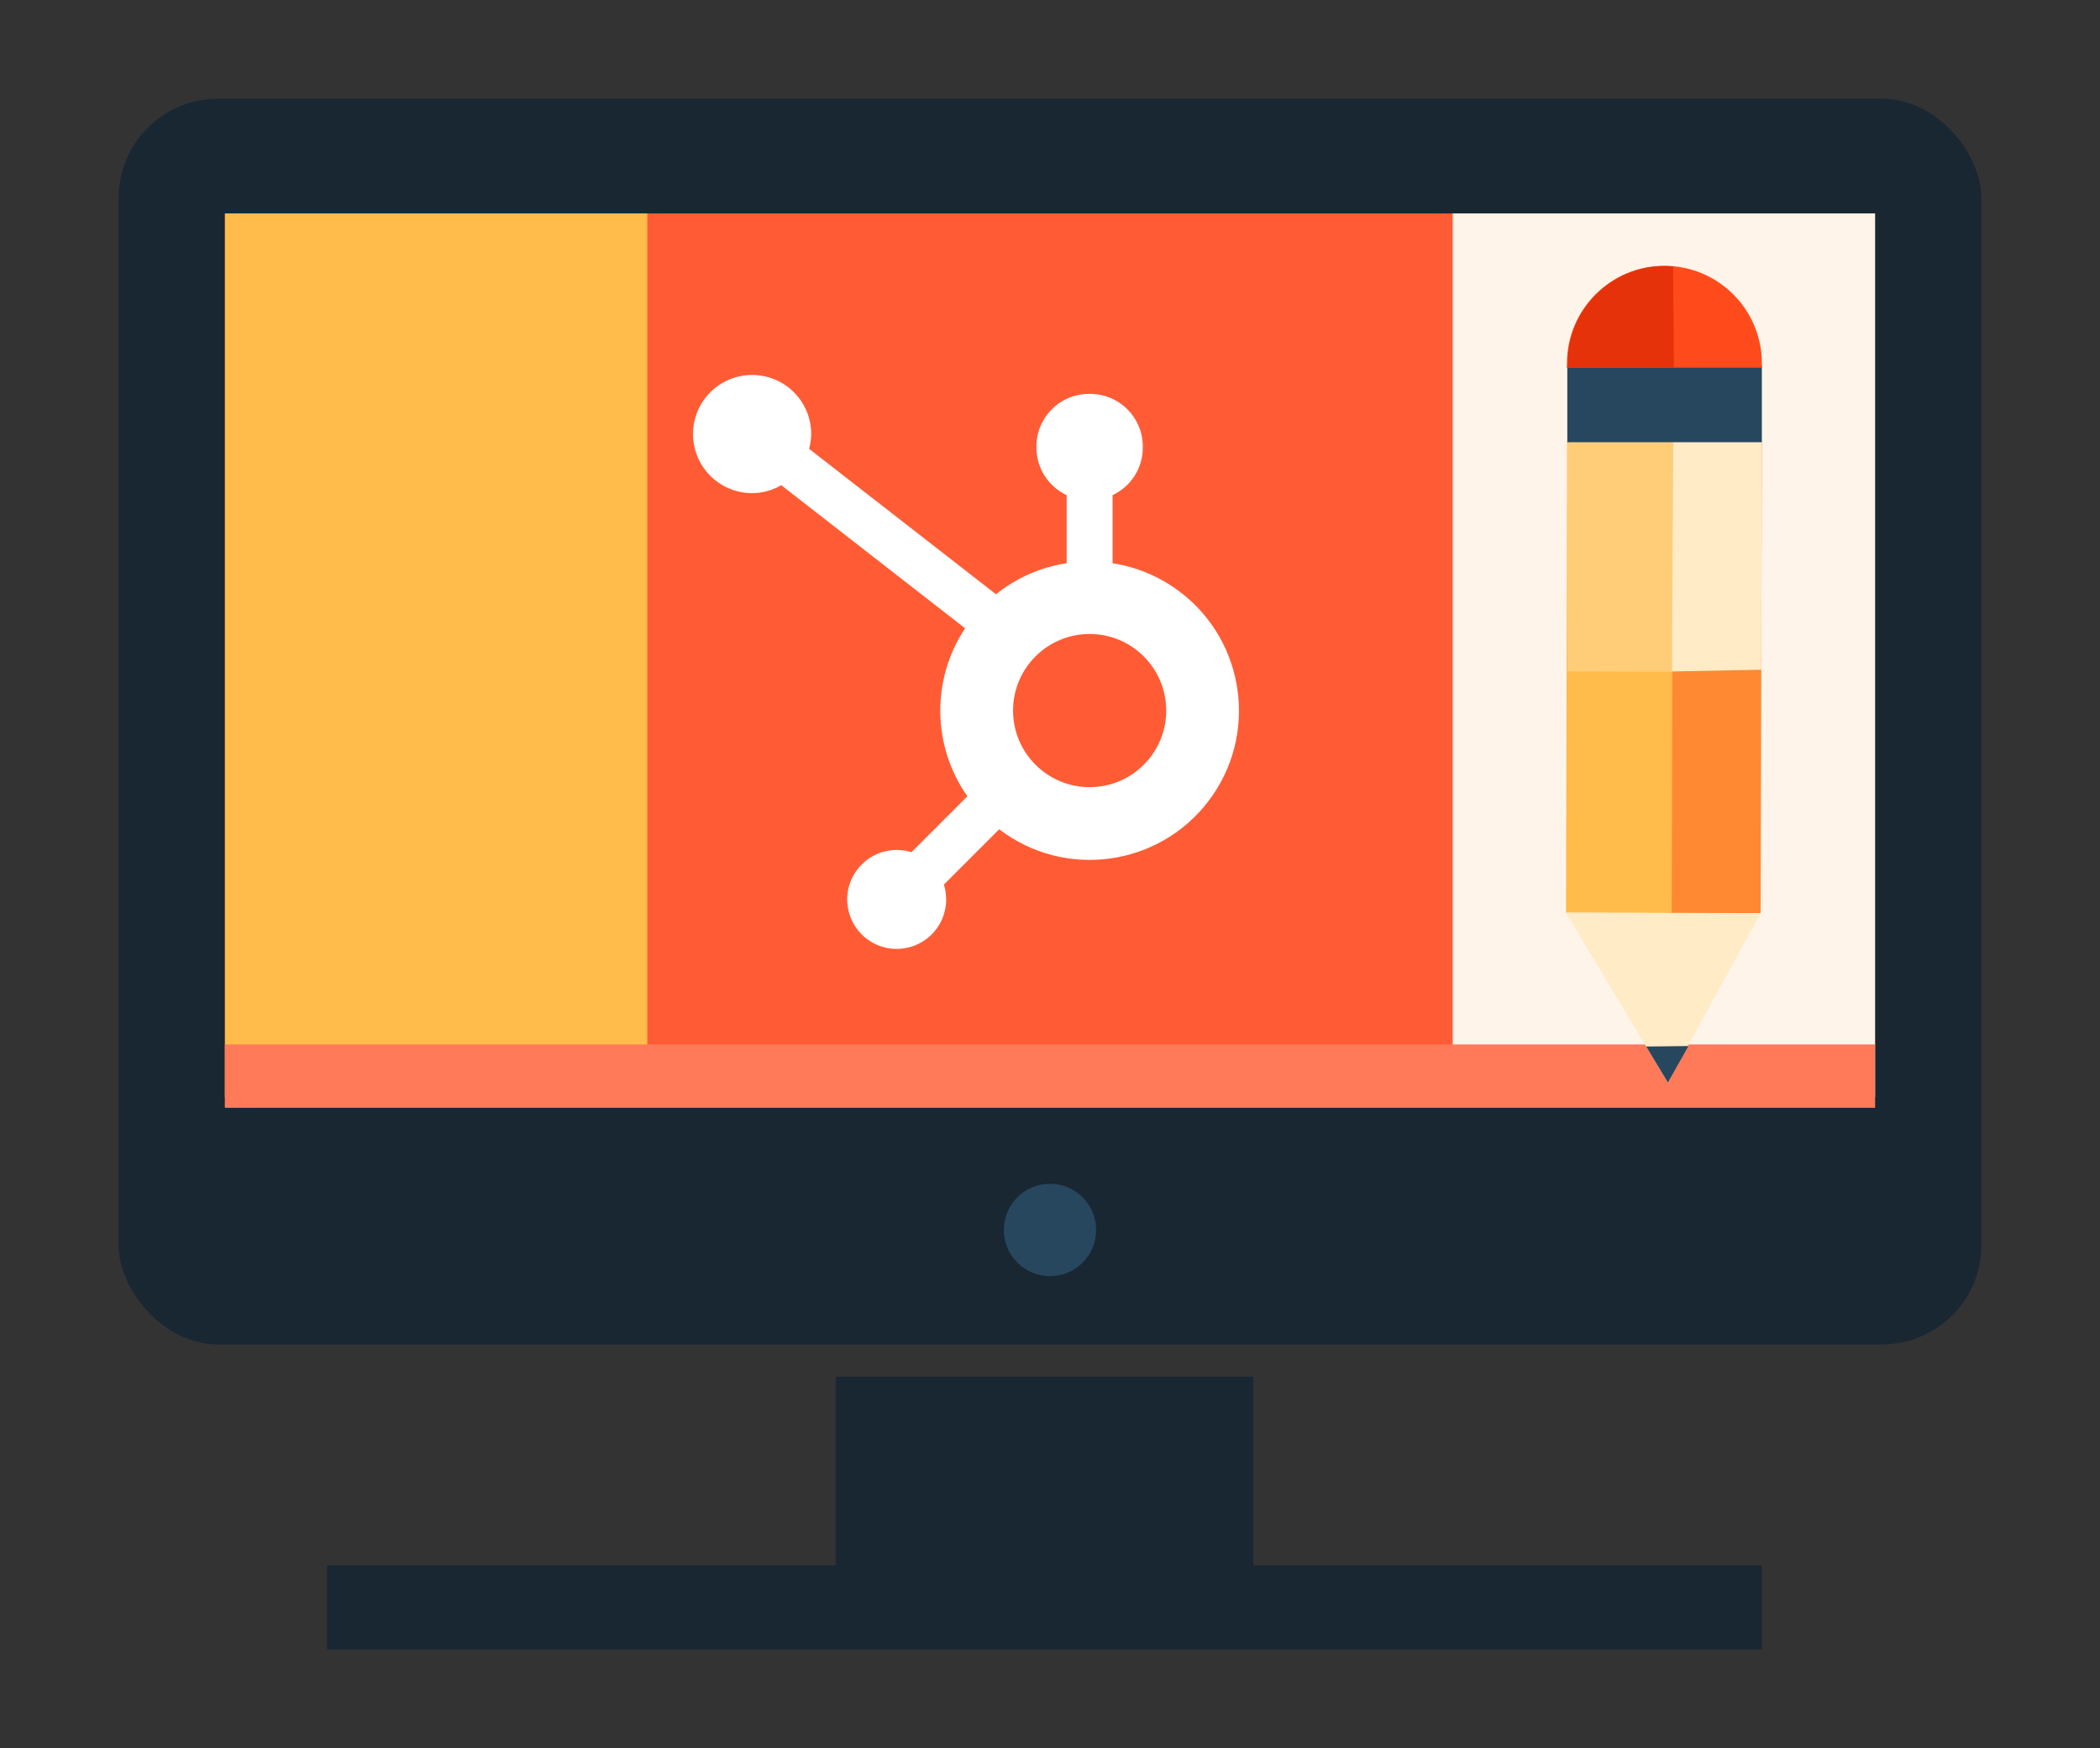 <?xml version="1.0" standalone="no"?>
<!DOCTYPE svg PUBLIC "-//W3C//DTD SVG 1.1//EN" "http://www.w3.org/Graphics/SVG/1.1/DTD/svg11.dtd">
<svg xmlns="http://www.w3.org/2000/svg" id="a" viewBox="0 0 515.52 429.2" width="515.52" height="429.2"><rect x="0" y="0" width="515.52" height="429.2" fill="#333333" stroke="none"/><defs><style>.e{fill:#ff4b1b;}.f{fill:#e6320a;}.g{fill:#fef4ea;}.h{fill:#fff;}.i{fill:#ffebc5;}.j{fill:#ffbc4b;}.k{fill:#ffcd78;}.l{fill:#ff7a59;}.m{fill:#ff8933;}.n{fill:#ff5c35;}.o{fill:#192733;}.p{fill:#27475f;}</style></defs><rect class="o" x="29.11" y="24.23" width="457.3" height="305.82" rx="24.42" ry="24.42"/><rect class="n" x="55.22" y="52.4" width="405.07" height="219.52"/><circle class="p" cx="257.76" cy="301.95" r="11.33"/><rect class="o" x="205.14" y="337.98" width="102.53" height="47.12"/><rect class="o" x="80.29" y="384.28" width="352.22" height="20.68"/><rect class="g" x="356.62" y="52.4" width="103.68" height="216.9"/><rect class="j" x="55.22" y="52.4" width="103.68" height="216.9"/><rect class="l" x="55.22" y="256.4" width="405.07" height="15.52"/><g id="b"><g id="c"><g id="d"><path class="h" d="M273.12,138.26v-16.71c4.51-2.11,7.4-6.62,7.42-11.6v-.39c-.02-7.09-5.76-12.84-12.86-12.86h-.4c-7.09,.02-12.84,5.76-12.85,12.86v.39c.02,4.98,2.91,9.49,7.42,11.6v16.71c-6.35,.97-12.33,3.6-17.34,7.63l-45.89-35.71c.33-1.18,.5-2.39,.52-3.61,.01-8.01-6.47-14.51-14.49-14.52-8.01-.01-14.51,6.47-14.52,14.49-.01,8.01,6.47,14.51,14.49,14.52h0c2.52,0,4.99-.68,7.17-1.95l45.13,35.13c-8.32,12.55-8.1,28.92,.56,41.24l-13.73,13.73c-1.1-.35-2.25-.54-3.4-.55-6.71-.12-12.25,5.21-12.37,11.92-.12,6.71,5.21,12.25,11.92,12.37,6.71,.12,12.25-5.21,12.37-11.92,.02-1.31-.16-2.62-.56-3.87l13.58-13.58c16.08,12.28,39.06,9.2,51.34-6.88,12.28-16.08,9.2-39.06-6.88-51.34-4.87-3.72-10.59-6.16-16.64-7.09m-5.62,54.97c-10.38,0-18.8-8.42-18.8-18.8s8.42-18.8,18.8-18.8,18.8,8.42,18.8,18.8h0c0,10.38-8.41,18.8-18.79,18.8h0"/></g></g></g><g><g><rect class="j" x="384.56" y="108.37" width="26.67" height="115.74" transform="translate(.45 -1.07) rotate(.15)"/><polygon class="k" points="411.44 164.9 384.78 164.83 384.72 108.33 411.38 108.41 411.44 164.9"/><rect class="m" x="410.52" y="108.42" width="21.83" height="115.75" transform="translate(.45 -1.14) rotate(.15)"/><polygon class="i" points="432.37 164.41 410.46 164.84 410.68 108.39 432.5 108.45 432.37 164.41"/><rect class="p" x="384.75" y="89.7" width="47.76" height="18.86"/><path class="e" d="M408.59,65.26h0c13.2,0,23.92,10.72,23.92,23.92v1.08h-47.84v-1.08c0-13.2,10.72-23.92,23.92-23.92Z"/><polygon class="i" points="432.19 224.19 409.45 265.77 384.4 224.07 432.19 224.19"/><polygon class="p" points="414.49 256.79 409.45 265.77 404.12 256.91 414.49 256.79"/></g><path class="f" d="M410.72,65.4c-14.55-1.24-25.81,10.38-25.91,23.5l-.09,1.38,26.22-.03-.22-24.85Z"/></g></svg>
